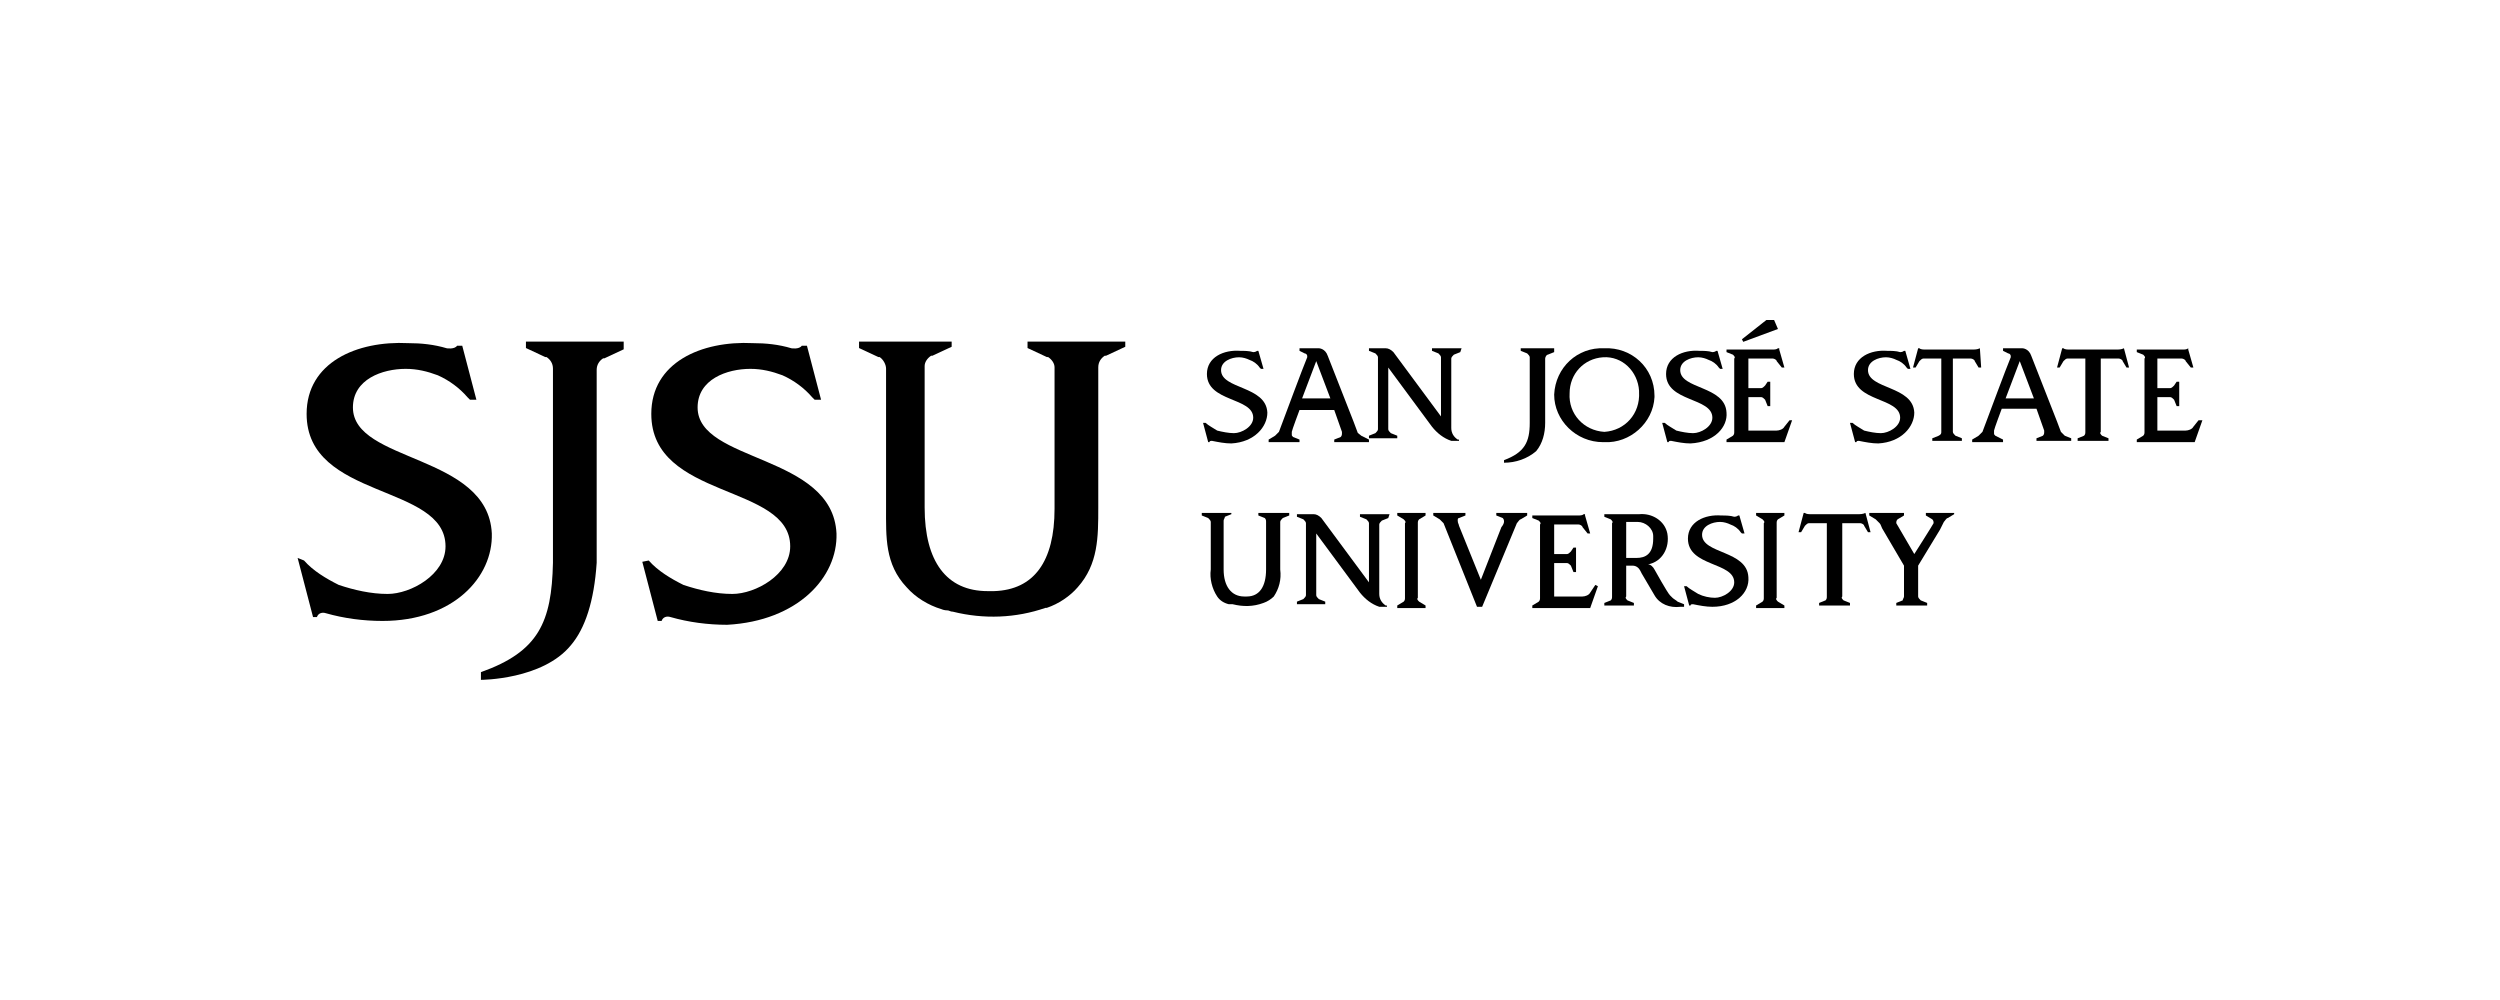 <?xml version="1.0" encoding="UTF-8"?>
<svg xmlns="http://www.w3.org/2000/svg" width="210" height="84" viewBox="0 0 210 84" fill="none">
  <path fill-rule="evenodd" clip-rule="evenodd" d="M94.091 28.695H86.313V29.235L87.933 29.992H88.041C88.365 30.208 88.582 30.532 88.582 30.856V30.964V42.74C88.582 47.169 86.853 49.546 83.504 49.654C83.288 49.654 83.18 49.654 82.964 49.654C79.507 49.654 77.67 47.169 77.67 42.632V33.233C77.67 31.936 77.67 31.18 77.67 30.748C77.67 30.424 77.886 30.1 78.21 29.884H78.318L79.939 29.128V28.695H72.16V29.235L73.781 29.992H73.889C74.213 30.208 74.429 30.64 74.429 30.964V42.632C74.429 45.117 74.321 47.385 76.157 49.33C76.914 50.194 77.994 50.843 79.074 51.167C79.074 51.167 79.29 51.275 79.615 51.275C79.723 51.275 79.831 51.383 80.047 51.383C82.64 52.031 85.34 51.923 87.825 51.059H87.933C88.906 50.734 89.878 50.086 90.526 49.33C92.255 47.385 92.255 45.117 92.255 42.632V30.856C92.255 30.424 92.471 30.1 92.795 29.884H92.903L94.523 29.128V28.695" fill="black"></path>
  <path fill-rule="evenodd" clip-rule="evenodd" d="M52.066 28.695H44.179V29.235L45.8 29.992H45.908C46.232 30.208 46.448 30.532 46.448 30.964V47.277C46.34 52.247 45.26 54.732 40.398 56.46V57.108C40.398 57.108 45.584 57.108 47.96 54.192C49.149 52.787 49.905 50.518 50.121 47.277V31.072C50.121 30.64 50.337 30.316 50.661 30.1H50.769L52.39 29.343V28.695" fill="black"></path>
  <path fill-rule="evenodd" clip-rule="evenodd" d="M41.313 44.813C40.989 38.115 29.645 38.871 29.645 34.225C29.645 31.849 32.13 30.984 34.075 30.984C35.047 30.984 35.911 31.2 36.776 31.524C37.748 31.957 38.612 32.605 39.261 33.361C39.369 33.469 39.477 33.577 39.477 33.577H39.693H40.017L38.828 29.04H38.396C38.18 29.364 37.532 29.256 37.532 29.256C36.452 28.932 35.371 28.824 34.291 28.824C29.97 28.608 25.756 30.444 25.756 34.766C25.756 42.004 37.424 40.599 37.424 45.893C37.424 48.27 34.507 49.891 32.562 49.891C31.158 49.891 29.753 49.566 28.457 49.134C27.377 48.594 26.296 47.946 25.54 47.082L25 46.865L26.296 51.835H26.62C26.729 51.511 27.053 51.403 27.377 51.511C28.889 51.943 30.51 52.159 32.13 52.159C38.072 52.159 41.421 48.486 41.313 44.813Z" fill="black"></path>
  <path fill-rule="evenodd" clip-rule="evenodd" d="M70.266 44.813C69.942 38.115 58.599 38.871 58.599 34.225C58.599 31.849 61.083 30.984 63.028 30.984C64 30.984 64.865 31.2 65.729 31.524C66.701 31.957 67.566 32.605 68.214 33.361L68.43 33.577H68.646H68.97L67.782 29.04H67.35C67.133 29.364 66.485 29.256 66.485 29.256C65.405 28.932 64.325 28.824 63.244 28.824C58.923 28.608 54.709 30.444 54.709 34.766C54.709 42.004 66.377 40.599 66.377 45.893C66.377 48.27 63.46 49.891 61.516 49.891C60.111 49.891 58.707 49.566 57.41 49.134C56.33 48.594 55.249 47.946 54.493 47.082L53.953 47.19L55.249 52.159H55.574C55.682 51.835 56.006 51.727 56.33 51.835C57.842 52.267 59.463 52.483 61.083 52.483C67.025 52.159 70.374 48.486 70.266 44.813Z" fill="black"></path>
  <path fill-rule="evenodd" clip-rule="evenodd" d="M134.764 36.277C133.035 36.169 131.739 34.765 131.847 33.036C131.847 31.416 133.035 30.119 134.656 30.011C136.276 29.903 137.573 31.199 137.681 32.82V32.928C137.789 34.765 136.492 36.169 134.764 36.277ZM134.764 29.255C132.495 29.147 130.658 30.875 130.55 33.144C130.55 35.305 132.387 37.141 134.656 37.141H134.764C136.924 37.249 138.869 35.521 138.977 33.36V33.252C138.977 30.875 137.032 29.147 134.764 29.255Z" fill="black"></path>
  <path fill-rule="evenodd" clip-rule="evenodd" d="M119.747 43.084H117.37V43.3L117.91 43.624C118.018 43.732 118.126 43.84 118.018 43.948V49.35C118.018 49.458 118.018 49.89 118.018 50.214C118.018 50.322 118.018 50.43 117.91 50.538L117.37 50.862V51.079H119.747V50.862L119.207 50.538C119.099 50.43 118.991 50.322 119.099 50.214C119.099 49.89 119.099 49.458 119.099 49.35V43.948C119.099 43.84 119.099 43.732 119.207 43.624L119.747 43.3V43.084Z" fill="black"></path>
  <path fill-rule="evenodd" clip-rule="evenodd" d="M149.889 43.084H147.512V43.3L148.052 43.624C148.16 43.732 148.268 43.84 148.16 43.948V49.35C148.16 49.458 148.16 49.89 148.16 50.214C148.16 50.322 148.16 50.43 148.052 50.538L147.512 50.862V51.079H149.889V50.862L149.348 50.538C149.24 50.43 149.132 50.322 149.24 50.214C149.24 49.89 149.24 49.458 149.24 49.35V43.948C149.24 43.84 149.24 43.732 149.348 43.624L149.889 43.3V43.084Z" fill="black"></path>
  <path fill-rule="evenodd" clip-rule="evenodd" d="M108.295 43.084H108.079H105.918H105.702V43.3L106.242 43.516C106.35 43.624 106.35 43.732 106.35 43.84V47.837C106.35 49.242 105.81 50.106 104.73 50.106H104.514C103.434 50.106 102.785 49.242 102.785 47.837V44.596C102.785 44.164 102.785 43.948 102.785 43.732C102.785 43.624 102.893 43.516 102.893 43.408L103.434 43.192V43.084H103.325H101.165H100.949V43.3L101.489 43.516C101.597 43.624 101.705 43.732 101.705 43.84V47.837C101.597 48.594 101.813 49.458 102.245 50.106C102.461 50.43 102.785 50.646 103.217 50.755C103.217 50.755 103.325 50.755 103.434 50.755H103.542C104.406 50.971 105.27 50.971 106.134 50.646C106.459 50.538 106.783 50.322 106.999 50.106C107.431 49.458 107.647 48.702 107.539 47.837V43.84C107.539 43.732 107.647 43.624 107.755 43.516L108.295 43.3V43.084Z" fill="black"></path>
  <path fill-rule="evenodd" clip-rule="evenodd" d="M150.321 35.304L149.889 35.844C149.781 36.06 149.457 36.168 149.241 36.168H146.864V33.359H147.944C148.052 33.359 148.16 33.467 148.268 33.575L148.484 34.115H148.701V32.063H148.484L148.268 32.387C148.16 32.495 148.052 32.603 147.944 32.603H146.864V30.118H148.917C149.025 30.118 149.241 30.226 149.241 30.334L149.673 30.874H149.889L149.457 29.362V29.254H149.349C149.241 29.362 149.025 29.362 148.917 29.362H145.027V29.578L145.568 29.794C145.676 29.902 145.784 30.01 145.676 30.118C145.676 30.442 145.676 30.874 145.676 30.983V35.412C145.676 35.52 145.676 35.952 145.676 36.276C145.676 36.384 145.676 36.492 145.568 36.6L145.027 36.924V37.141H149.889L150.537 35.304H150.321Z" fill="black"></path>
  <path fill-rule="evenodd" clip-rule="evenodd" d="M184.676 35.304L184.244 35.844C184.136 36.06 183.812 36.168 183.596 36.168H181.219V33.359H182.299C182.407 33.359 182.515 33.467 182.623 33.575L182.839 34.115H183.055V32.063H182.839L182.623 32.387C182.515 32.495 182.407 32.603 182.299 32.603H181.219V30.118H183.271C183.379 30.118 183.596 30.226 183.596 30.334L184.028 30.874H184.244L183.812 29.362V29.254C183.704 29.362 183.488 29.362 183.38 29.362H179.49V29.578L180.03 29.794C180.138 29.902 180.246 30.01 180.138 30.118C180.138 30.442 180.138 30.874 180.138 30.983V35.412C180.138 35.52 180.138 35.952 180.138 36.276C180.138 36.384 180.138 36.492 180.03 36.6L179.49 36.924V37.141H184.352L185 35.304H184.676Z" fill="black"></path>
  <path fill-rule="evenodd" clip-rule="evenodd" d="M134.008 49.133L133.575 49.782C133.467 49.998 133.143 50.106 132.927 50.106H130.55V47.297H131.631C131.739 47.297 131.847 47.405 131.955 47.513L132.171 48.053H132.387V46H132.171L131.955 46.324C131.847 46.432 131.739 46.541 131.631 46.541H130.55V44.056H132.603C132.711 44.056 132.927 44.164 132.927 44.272L133.359 44.812H133.575L133.143 43.299V43.191H133.035C132.927 43.299 132.711 43.299 132.603 43.299H128.822H128.714V43.516L129.254 43.732C129.362 43.84 129.47 43.948 129.362 44.056C129.362 44.38 129.362 44.812 129.362 44.92V49.349C129.362 49.457 129.362 49.89 129.362 50.214C129.362 50.322 129.362 50.43 129.254 50.538L128.714 50.862V51.078H133.575L134.224 49.241L134.008 49.133Z" fill="black"></path>
  <path fill-rule="evenodd" clip-rule="evenodd" d="M156.695 43.084C156.479 43.192 156.263 43.192 156.047 43.192H152.157C151.941 43.192 151.725 43.192 151.617 43.084H151.509L151.077 44.705H151.293L151.617 44.164C151.725 44.056 151.833 43.948 151.941 43.948H153.454V50.106C153.454 50.214 153.454 50.322 153.346 50.43L152.806 50.646V50.862H155.399V50.646L154.858 50.43C154.75 50.322 154.642 50.214 154.75 50.106V43.948H156.263C156.371 43.948 156.587 44.056 156.587 44.164L156.911 44.705H157.127L156.695 43.084Z" fill="black"></path>
  <path fill-rule="evenodd" clip-rule="evenodd" d="M166.31 29.254C166.094 29.362 165.878 29.362 165.662 29.362H161.773C161.557 29.362 161.341 29.362 161.233 29.254H161.125L160.692 30.874H160.908L161.233 30.334C161.341 30.226 161.449 30.118 161.557 30.118H163.069V36.276C163.069 36.384 163.069 36.492 162.853 36.6L162.313 36.816V37.032H164.798V36.816L164.258 36.6C164.149 36.492 164.041 36.384 164.041 36.276V30.118H165.554C165.662 30.118 165.878 30.226 165.878 30.334L166.202 30.874H166.418L166.31 29.254Z" fill="black"></path>
  <path fill-rule="evenodd" clip-rule="evenodd" d="M178.41 29.254C178.194 29.362 177.978 29.362 177.762 29.362H173.872C173.656 29.362 173.44 29.362 173.332 29.254H173.224L172.792 30.874H173.008L173.332 30.334C173.44 30.226 173.548 30.118 173.656 30.118H175.169V36.276C175.169 36.384 175.169 36.492 175.061 36.6L174.521 36.816V37.032H177.113V36.816L176.573 36.6C176.465 36.492 176.357 36.384 176.465 36.276V30.118H177.978C178.086 30.118 178.302 30.226 178.302 30.334L178.626 30.874H178.842L178.41 29.254Z" fill="black"></path>
  <path fill-rule="evenodd" clip-rule="evenodd" d="M127.633 43.084H125.905H125.689V43.3L126.229 43.516C126.337 43.624 126.337 43.732 126.337 43.84C126.337 43.948 126.229 44.164 126.121 44.272L124.392 48.702L122.556 44.164C122.556 44.056 122.448 43.948 122.448 43.732C122.448 43.624 122.448 43.516 122.556 43.516L123.096 43.3V43.084H122.556H120.611H120.395V43.3L120.935 43.624C121.043 43.732 121.151 43.84 121.259 43.948L124.068 50.971H124.5L127.417 43.948C127.525 43.84 127.633 43.624 127.741 43.624L128.282 43.3V43.084H127.633Z" fill="black"></path>
  <path fill-rule="evenodd" clip-rule="evenodd" d="M164.041 43.084H161.773V43.3L162.313 43.624C162.421 43.732 162.421 43.84 162.421 43.948C162.313 44.164 160.8 46.541 160.8 46.541L159.288 43.948C159.288 43.84 159.288 43.732 159.396 43.624L159.936 43.3V43.084H157.019V43.3L157.559 43.624C157.667 43.732 157.775 43.84 157.883 43.948C157.991 44.056 157.991 44.164 158.099 44.38L159.936 47.513V49.242C159.936 49.674 159.936 49.998 159.936 50.106C159.936 50.214 159.828 50.322 159.828 50.43L159.288 50.646V50.862H161.881V50.646L161.34 50.43C161.232 50.322 161.124 50.214 161.124 50.106V47.513L162.961 44.488L163.285 43.84C163.393 43.732 163.501 43.516 163.609 43.516L164.149 43.192V43.084H164.041Z" fill="black"></path>
  <path fill-rule="evenodd" clip-rule="evenodd" d="M130.55 29.254H127.741V29.47L128.282 29.686C128.39 29.794 128.498 29.902 128.498 30.01V35.52C128.498 37.141 128.065 38.005 126.337 38.653V38.869C127.309 38.869 128.282 38.545 129.038 37.897C129.578 37.248 129.794 36.384 129.794 35.52V30.118C129.794 30.01 129.902 29.794 130.01 29.794L130.55 29.578V29.254Z" fill="black"></path>
  <path fill-rule="evenodd" clip-rule="evenodd" d="M106.458 34.656C106.35 32.388 102.569 32.712 102.569 31.091C102.569 30.335 103.433 30.011 104.082 30.011C104.406 30.011 104.73 30.119 104.946 30.227C105.27 30.335 105.594 30.551 105.81 30.875L105.918 30.983H106.134L105.702 29.471H105.594C105.486 29.579 105.27 29.579 105.27 29.579C104.946 29.471 104.514 29.471 104.19 29.471C102.785 29.363 101.381 30.011 101.381 31.415C101.381 33.792 105.27 33.36 105.27 35.088C105.27 35.845 104.298 36.385 103.649 36.385C103.217 36.385 102.677 36.277 102.245 36.169C101.921 35.953 101.489 35.737 101.273 35.52H101.057L101.489 37.141H101.597C101.597 37.033 101.705 37.033 101.813 37.033C102.353 37.141 102.893 37.249 103.433 37.249C105.378 37.141 106.458 35.845 106.458 34.656Z" fill="black"></path>
  <path fill-rule="evenodd" clip-rule="evenodd" d="M145.027 34.656C144.919 32.388 141.138 32.712 141.138 31.091C141.138 30.335 142.002 30.011 142.65 30.011C142.975 30.011 143.299 30.119 143.515 30.227C143.839 30.335 144.163 30.551 144.379 30.875L144.487 30.983H144.703L144.271 29.471H144.163C144.055 29.579 143.839 29.579 143.839 29.579C143.515 29.471 143.083 29.471 142.758 29.471C141.354 29.363 139.95 30.011 139.95 31.415C139.95 33.792 143.839 33.36 143.839 35.088C143.839 35.845 142.867 36.385 142.218 36.385C141.786 36.385 141.246 36.277 140.814 36.169C140.49 35.953 140.058 35.737 139.842 35.52H139.625L140.058 37.141H140.166C140.166 37.033 140.274 37.033 140.382 37.033C140.922 37.141 141.462 37.249 142.002 37.249C144.055 37.141 145.135 35.845 145.027 34.656Z" fill="black"></path>
  <path fill-rule="evenodd" clip-rule="evenodd" d="M160.8 34.656C160.692 32.388 156.911 32.712 156.911 31.091C156.911 30.335 157.775 30.011 158.423 30.011C158.748 30.011 159.072 30.119 159.288 30.227C159.612 30.335 159.936 30.551 160.152 30.875L160.26 30.983H160.476L160.044 29.471H159.936C159.828 29.579 159.612 29.579 159.612 29.579C159.288 29.471 158.856 29.471 158.531 29.471C157.127 29.363 155.723 30.011 155.723 31.415C155.723 33.792 159.612 33.36 159.612 35.088C159.612 35.845 158.64 36.385 157.991 36.385C157.559 36.385 157.019 36.277 156.587 36.169C156.263 35.953 155.831 35.737 155.615 35.52H155.398L155.831 37.141H155.939C155.939 37.033 156.047 37.033 156.155 37.033C156.695 37.141 157.235 37.249 157.775 37.249C159.72 37.141 160.8 35.845 160.8 34.656Z" fill="black"></path>
  <path fill-rule="evenodd" clip-rule="evenodd" d="M146.864 48.486C146.756 46.218 142.974 46.542 142.974 44.921C142.974 44.165 143.839 43.841 144.487 43.841C144.811 43.841 145.135 43.949 145.351 44.057C145.675 44.165 145.999 44.381 146.215 44.705L146.323 44.813H146.54L146.107 43.301H145.999C145.891 43.409 145.675 43.409 145.675 43.409C145.351 43.301 144.919 43.301 144.595 43.301C143.19 43.193 141.786 43.841 141.786 45.245C141.786 47.622 145.675 47.19 145.675 48.919C145.675 49.675 144.703 50.215 144.055 50.215C143.623 50.215 143.082 50.107 142.65 49.891C142.326 49.675 141.894 49.459 141.678 49.243H141.462L141.894 50.863H142.002C142.002 50.755 142.11 50.755 142.218 50.755C142.758 50.863 143.299 50.971 143.839 50.971C145.783 50.971 146.972 49.783 146.864 48.486Z" fill="black"></path>
  <path fill-rule="evenodd" clip-rule="evenodd" d="M109.375 33.467L110.564 30.334L111.752 33.467H109.375ZM114.345 36.6C114.237 36.492 114.021 36.384 114.021 36.276C113.913 35.952 113.805 35.736 113.697 35.412L111.536 29.902C111.32 29.254 110.78 29.254 110.78 29.254H109.159V29.47L109.591 29.686C109.699 29.686 109.807 29.794 109.807 29.902V30.01C109.483 30.766 107.755 35.412 107.755 35.412C107.647 35.736 107.539 35.952 107.431 36.276C107.323 36.384 107.215 36.492 107.107 36.6L106.566 36.924V37.141H109.159V36.924L108.619 36.708C108.511 36.6 108.511 36.6 108.511 36.492C108.511 36.492 108.511 36.492 108.511 36.384V36.276C108.511 36.168 109.159 34.44 109.159 34.44H112.076L112.724 36.276V36.384C112.724 36.492 112.724 36.6 112.616 36.708L112.076 36.924V37.141H114.993V36.924L114.345 36.6Z" fill="black"></path>
  <path fill-rule="evenodd" clip-rule="evenodd" d="M168.471 33.467L169.659 30.334L170.848 33.467H168.471ZM173.441 36.6C173.333 36.492 173.225 36.384 173.117 36.276C173.009 35.952 172.9 35.736 172.792 35.412L170.632 29.902C170.416 29.254 169.875 29.254 169.875 29.254H168.255V29.47L168.687 29.686C168.795 29.686 168.903 29.794 168.903 29.902V30.01C168.579 30.766 166.851 35.412 166.851 35.412C166.742 35.736 166.634 35.952 166.526 36.276C166.418 36.384 166.31 36.492 166.202 36.6L165.662 36.924V37.141H168.255V36.924L167.607 36.6C167.499 36.492 167.499 36.492 167.499 36.384C167.499 36.384 167.499 36.384 167.499 36.276V36.168C167.499 36.06 168.147 34.332 168.147 34.332H171.064L171.712 36.168V36.276C171.712 36.384 171.712 36.492 171.604 36.6L171.064 36.816V37.032H173.981V36.816L173.441 36.6Z" fill="black"></path>
  <path fill-rule="evenodd" clip-rule="evenodd" d="M136.6 43.842H137.573C138.221 43.842 138.869 44.382 138.869 45.03C138.869 45.138 138.869 45.138 138.869 45.246C138.869 46.542 138.221 46.867 137.465 46.867H136.6V43.842ZM140.922 50.54C140.814 50.432 140.598 50.324 140.49 50.216C140.381 50.108 140.273 50 140.273 50C140.057 49.783 138.977 47.839 138.977 47.839C138.869 47.623 138.653 47.407 138.437 47.407C139.625 47.191 140.273 46.002 140.057 44.814C139.841 43.733 138.761 43.085 137.681 43.193H135.628H134.764V43.409L135.304 43.626C135.412 43.733 135.52 43.842 135.412 43.95C135.412 44.274 135.412 44.706 135.412 44.814V49.243C135.412 49.351 135.412 49.783 135.412 50.108C135.412 50.216 135.412 50.324 135.304 50.432L134.764 50.648V50.864H137.248V50.648L136.708 50.432C136.6 50.324 136.492 50.216 136.6 50.108C136.6 49.783 136.6 49.459 136.6 49.243V47.515H136.924H137.14C137.465 47.515 137.681 47.731 137.789 47.947L137.897 48.163L138.977 50C139.409 50.756 140.273 51.08 141.138 50.972H141.246C141.354 50.972 141.354 50.972 141.462 50.972V50.756L140.922 50.54Z" fill="black"></path>
  <path fill-rule="evenodd" clip-rule="evenodd" d="M122.772 29.254H122.664H120.395H120.287V29.47L120.827 29.686C120.935 29.794 121.043 29.902 121.043 30.01V34.98L117.046 29.578C116.83 29.362 116.614 29.254 116.398 29.254H115.101H114.993V29.47L115.533 29.686C115.641 29.794 115.749 29.902 115.749 30.01V36.06C115.749 36.168 115.641 36.276 115.533 36.384L114.993 36.6V36.816H115.857H116.506H117.37V36.6L116.83 36.384C116.722 36.276 116.614 36.168 116.614 36.06V30.874L120.287 35.844C120.719 36.384 121.259 36.816 121.907 37.032C122.123 37.032 122.34 37.032 122.556 37.032V36.924H122.448C122.123 36.708 121.907 36.384 121.907 35.952V30.118C121.907 30.01 122.015 29.902 122.123 29.794L122.664 29.578L122.772 29.254Z" fill="black"></path>
  <path fill-rule="evenodd" clip-rule="evenodd" d="M116.722 43.191H116.614H114.345H114.237V43.407L114.777 43.623C114.885 43.732 114.993 43.84 114.993 43.948V48.917L110.996 43.516C110.78 43.299 110.564 43.191 110.348 43.191H109.051H108.943V43.407L109.484 43.623C109.592 43.732 109.7 43.84 109.7 43.948V49.998C109.7 50.106 109.592 50.214 109.484 50.322L108.943 50.538V50.754H109.808H110.456H111.32V50.538L110.78 50.322C110.672 50.214 110.564 50.106 110.564 49.998V44.812L114.237 49.782C114.669 50.322 115.209 50.754 115.858 50.97C116.074 50.97 116.29 50.97 116.506 50.97V50.862H116.398C116.074 50.646 115.858 50.322 115.858 49.89V44.056C115.858 43.948 115.966 43.84 116.074 43.732L116.614 43.516L116.722 43.191Z" fill="black"></path>
  <path fill-rule="evenodd" clip-rule="evenodd" d="M149.024 26.879H148.376L146.323 28.499L146.431 28.715L149.348 27.635L149.024 26.879Z" fill="black"></path>
</svg>
